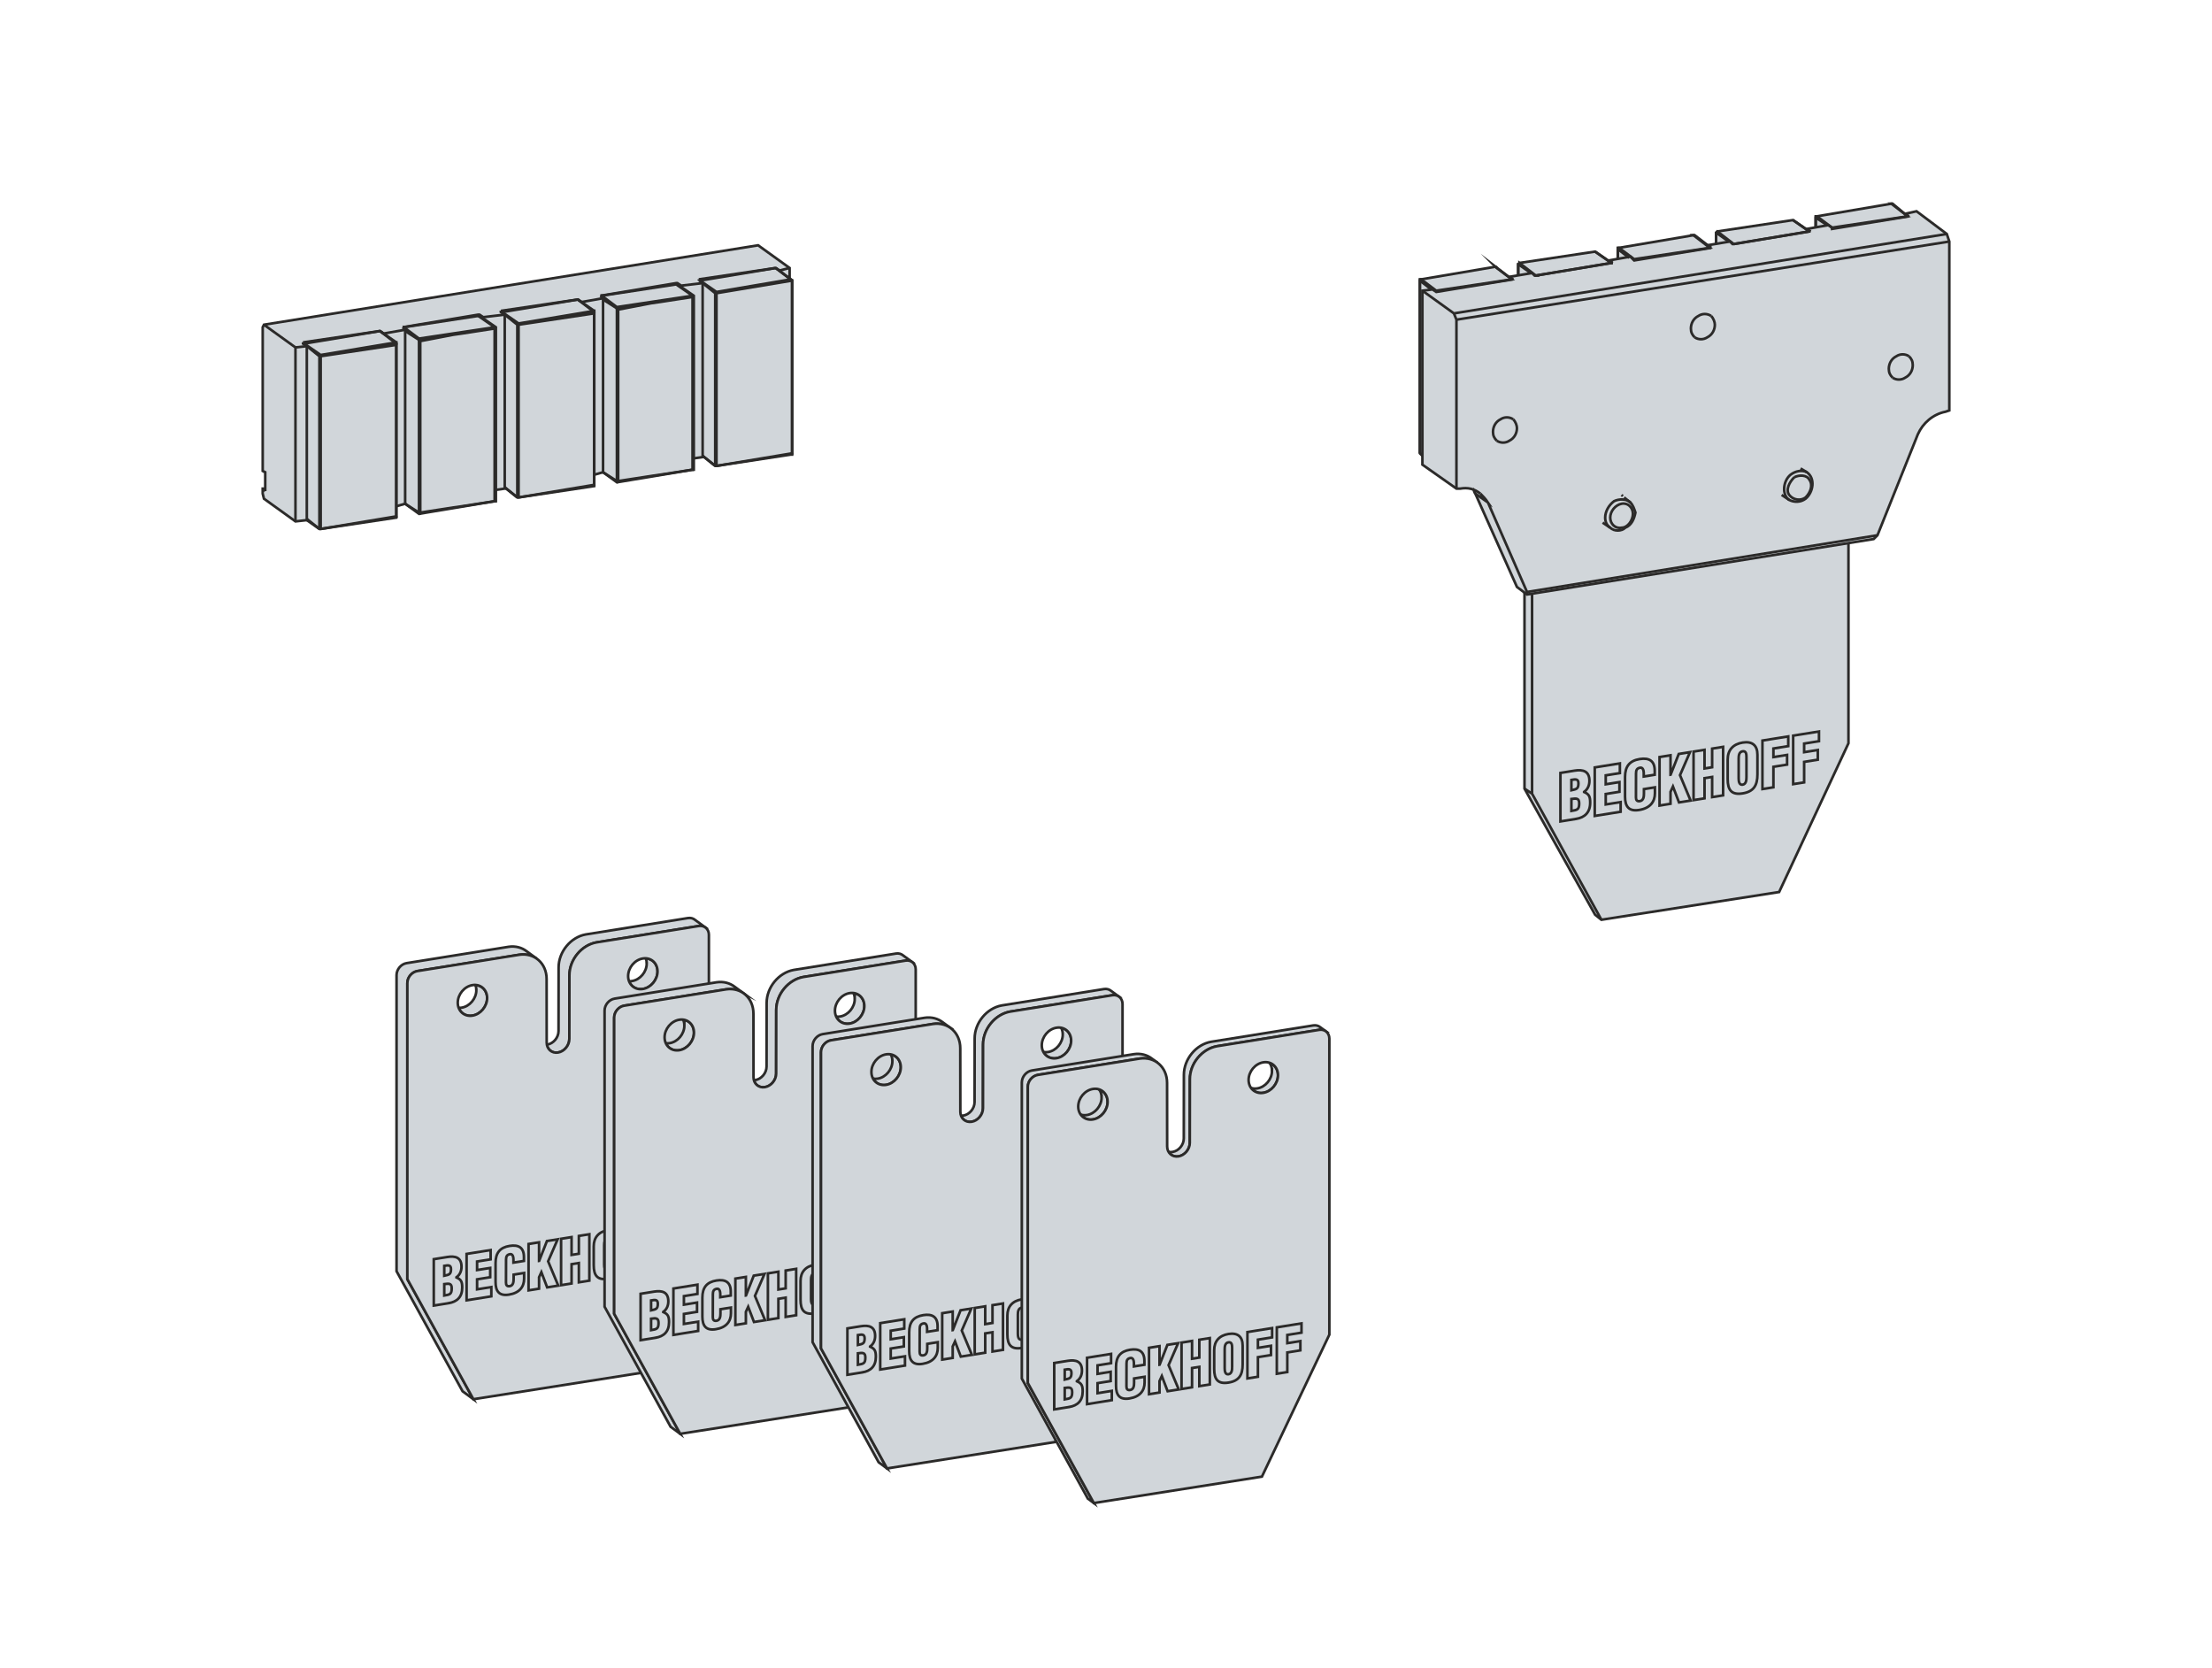 <?xml version="1.0" encoding="UTF-8"?>
<!DOCTYPE svg PUBLIC "-//W3C//DTD SVG 1.1//EN" "http://www.w3.org/Graphics/SVG/1.1/DTD/svg11.dtd">
<!-- Creator: Corel DESIGNER -->
<svg xmlns="http://www.w3.org/2000/svg" xml:space="preserve" width="65mm" height="49mm" version="1.1" style="shape-rendering:geometricPrecision; text-rendering:geometricPrecision; image-rendering:optimizeQuality; fill-rule:evenodd; clip-rule:evenodd"
viewBox="0 0 6498.94 4899.2"
 xmlns:xlink="http://www.w3.org/1999/xlink"
 xmlns:xodm="http://www.corel.com/coreldraw/odm/2003">
 <defs>
  <style type="text/css">
   <![CDATA[
    .str0 {stroke:#2B2A29;stroke-width:7.62;stroke-miterlimit:22.926}
    .str1 {stroke:#2B2A29;stroke-width:7.62;stroke-miterlimit:22.926}
    .fil0 {fill:none}
    .fil2 {fill:none;fill-rule:nonzero}
    .fil3 {fill:#D1D6DA}
    .fil1 {fill:#D1D6DA;fill-rule:nonzero}
   ]]>
  </style>
 </defs>
 <g id="Ebene_x0020_1">
  <rect class="fil0" x="-0" y="-0.01" width="6498.94" height="4899.2"/>
  <g id="AT9001-0AA0-1640-5.svg">
   <g>
    <polygon id="_155266_x0020__x0025_12" class="fil1" points="2327.29,1335.42 2327.29,824.33 2323.58,820.63 2319.88,817.86 2319.88,787.29 2227.3,720.63 779.05,953.95 771.78,961.36 771.78,1391.5 778.46,1386.53 779.2,1435.42 771.78,1435.42 771.78,1450.22 775.49,1465.05 868.08,1531.71 901.41,1528.01 938.45,1553.93 942.16,1553.93 1164.37,1520.6 1164.37,1487.27 1190.3,1479.87 1230.57,1509.03 1234.27,1509.03 1453.24,1472.45 1456.95,1472.45 1456.95,1439.13 1482.88,1435.42 1482.88,1431.71 1519.91,1461.34 1523.61,1461.33 1745.84,1428.02 1745.84,1394.68 1771.75,1387.27 1812.49,1416.9 2034.7,1379.86 2038.41,1379.86 2038.41,1346.54 2064.34,1342.83 2064.34,1339.12 2101.37,1368.75 2105.08,1368.75 2323.59,1335.42 "/>
    <path id="_155266_x0020__x0025_1" class="fil1" d="M5334.58 635.45l0 32.46 -25.93 4.57 0 2.3 -40.74 -28.22 -222.21 33.33 -3.7 3.69 0 32.72 -24.71 4.12 -38.24 -29.44 -3.71 0 -218.52 37.04 -3.7 0 0 32.46 -25.87 4.56 -0.05 2.3 -40.74 -28.22 -222.21 33.33 -3.7 3.7 0 32.52 -27.74 4.83 -35.32 -27.18 -3.61 -2.78 -222.21 37.04 0 511.1 7.41 7.41 0 25.93 100 70.36 12.96 -0.01 18.52 0 18.51 3.71 129.63 288.87 22.22 13.89 0 574.98 203.7 370.36 22.23 14.81 518.5 -81.48 207.4 -437.02 0 -588.41 72.23 -11.56 11.11 -11.1 118.52 -296.29c18.71,-41.07 43.59,-54.78 79.62,-66.67l14.35 -2.31 -1.38 -497.66 -7.4 -22.23 -88.9 -66.67 -33.33 7.42 -37.03 -29.64 -3.7 0.01 -222.21 37.02z"/>
   </g>
   <g id="_081580_AT9001-0550_x0020__x0023_1">
    <g id="_103080_Magnettraegersatz_mit_Schraublasche-1">
     <g id="LM017MT100005-1">
      <g id="LM017MA000000_x0020__x0025_6">
       <g>
        <path class="fil0 str0" d="M901.41 1016.91l37.03 29.64c0,-3.71 0,-3.71 3.71,-3.71 0,0 0,3.71 0,3.71l0 507.38c0,0 0,0 0,0m-51.85 -544.42l3.71 0 48.14 33.33 222.21 -37.03 0 3.7m-225.92 544.42l0 0 -37.03 -29.63m214.81 -551.83l0 0 48.14 33.33m-222.21 548.12l222.21 -37.03 0 -503.68 -222.21 33.33m-3.71 507.38l0 -507.38"/>
       </g>
       <g>
        <path class="fil0 str0" d="M1164.37 1009.51l0 3.71c0,-3.71 0,-3.71 0,-7.41m0 514.8l0 -3.71 0 0m-222.21 -470.34c0,0 -3.71,0 -3.71,0m0 507.38c0,0 3.71,0 3.71,0"/>
       </g>
       <g>
        <path class="fil0 str0" d="M901.41 1528.01l37.03 25.92c0,0 3.71,0 3.71,0l222.21 -33.32 0 0c0,0 0,-3.71 0,-3.71l0 -507.39 0 0c0,0 0,0 0,0l-48.14 -37.03c0,0 0,0 0,0l-222.21 37.03 0 0 -3.71 0"/>
       </g>
      </g>
      <g id="LM017MA000000_x0020__x0025_7">
       <g>
        <path class="fil0 str0" d="M1331.03 983.58l25.92 -3.7 96.29 -14.81 0 507.38 -96.29 14.82 -25.92 3.71m-99.99 18.52l0 -3.71 0 -507.38c0,0 0,0 0,-3.71l222.2 -33.33 3.71 0m-125.92 22.22l-96.3 18.52c0,-3.69 0,-3.69 -3.69,-7.4l-44.45 -33.33 -3.7 0m225.91 -33.33l-3.7 0 48.14 33.33m-222.2 548.13c3.69,0 3.69,0 3.69,-3.71l96.3 -14.81m-140.74 -11.11l40.74 25.92m0 -507.38l-40.74 -25.94m44.43 533.31l0 -503.69"/>
       </g>
       <g>
        <path class="fil0 str0" d="M1456.95 965.07l-3.71 0c0,0 0,-3.71 0,-3.71m-218.51 40.73c-3.69,0 -3.69,0 -3.69,-3.69m225.91 474.04l-3.71 0m-222.2 33.33c0,0 0,0 3.69,0"/>
       </g>
       <g>
        <path class="fil0 str0" d="M1190.3 1479.87l40.74 29.63 222.2 -37.04c3.71,0 3.71,0 3.71,0l0 -507.38c0,-3.71 0,-3.71 0,-3.71l-48.15 -33.33c0,0 -3.7,0 -3.7,0l-218.51 33.33 -3.7 0 3.7 0"/>
       </g>
      </g>
      <g id="LM017MA000000_x0020__x0025_8">
       <g>
        <path class="fil0 str0" d="M1482.88 924.33l37.03 29.63c0,-3.71 0,-3.71 3.7,-3.71 0,0 0,3.71 0,3.71l0 507.39c0,0 0,0 0,0m-48.14 -544.43l0 0 48.14 33.33 222.22 -37.02 0 3.69m-225.92 544.43l0 0 -37.03 -29.63m214.8 -551.83l0 0 48.15 33.33m-222.22 548.12l222.22 -37.03 0 -503.69 -222.22 33.33m-3.7 507.39l0 -507.39"/>
       </g>
       <g>
        <path class="fil0 str0" d="M1745.84 916.91l0 3.71c0,-3.71 0,-3.71 0,-7.4m0 514.8l0 -3.71 0 0m-222.22 -470.35c0,0 -3.7,0 -3.7,0m0 507.39c0,0 3.7,0 3.7,0"/>
       </g>
       <g>
        <path class="fil0 str0" d="M1471.76 916.91c0,0 3.71,0 3.71,0l0 0 222.21 -37.02c0,0 0,0 0,0l48.15 37.02c0,0 0,0 0,0l0 0 0 507.4c0,0 0,3.71 0,3.71l0 0 -222.22 33.32c0,0 -3.7,0 -3.7,0l-37.03 -29.63"/>
       </g>
      </g>
      <g id="LM017MA000000_x0020__x0025_9">
       <g>
        <path class="fil0 str0" d="M1912.49 890.99l25.93 -3.71 96.28 -14.81 0 507.39 -96.28 14.82 -25.93 3.71m-99.99 18.51l0 -3.7 0 -507.39c0,0 0,0 0,-3.71l222.2 -33.33 3.71 0m-125.92 22.23l-96.28 18.52c0,-3.7 0,-3.7 -3.71,-7.41l-44.45 -33.33 -3.69 0m225.91 -33.33l-3.71 0 48.14 33.33m-222.2 548.13c3.71,0 3.71,-3.7 3.71,-3.7l96.28 -14.81m-140.74 -11.12l40.74 25.93m0 -507.39l-40.74 -25.93m44.45 533.31l0 -503.69"/>
       </g>
       <g>
        <path class="fil0 str0" d="M1816.2 909.51c-3.71,0 -3.71,0 -3.71,-3.7m225.91 474.05l-3.71 0m3.71 -507.39l-3.71 0c0,0 0,-3.71 0,-3.71m-222.2 544.43c0,0 0,0 3.71,0"/>
       </g>
       <g>
        <path class="fil0 str0" d="M1771.75 1387.27l40.74 29.63 222.2 -37.03c3.71,0 3.71,0 3.71,0l0 -507.39c0,-3.71 0,-3.71 0,-3.71l-48.14 -33.33c0,0 -3.71,0 -3.71,0l-218.51 33.33c-3.69,0 -3.69,0 -3.69,0m3.69 0l-3.69 0"/>
       </g>
      </g>
      <g id="LM017MA000000_x0020__x0025_10">
       <g>
        <path class="fil0 str0" d="M2064.34 831.74l37.02 29.63c0,-3.71 0,-3.71 3.71,-3.71 0,0 0,3.71 0,3.71l0 507.38c0,0 0,0 0,0m-51.85 -544.42l3.7 0 48.15 33.33 218.5 -37.03 3.71 3.7m-225.92 544.42l0 0 -37.02 -29.63m214.8 -551.83l0 0 44.43 33.33m-218.5 548.12l222.21 -37.02 0 -507.4 -222.21 37.04m-3.71 507.38l0 -507.38"/>
       </g>
       <g>
        <path class="fil0 str0" d="M2327.29 824.33l0 0c0,0 0,0 -3.71,-3.7m3.71 514.8l0 -3.7 0 0m-222.21 -470.35c0,0 -3.71,0 -3.71,0m0 507.38c0,0 3.71,0 3.71,0"/>
       </g>
       <g>
        <path class="fil0 str0" d="M2279.15 787.29l0 0 48.14 37.03c0,0 0,0 0,0l0 0 0 507.4c0,0 0,3.7 0,3.7l-3.71 0 -218.5 33.32c0,0 -3.71,0 -3.71,0l-37.02 -29.63m214.8 -551.83l0 0 -222.22 37.03 0 0 -3.7 0"/>
       </g>
      </g>
      <g id="LM017MT100000">
       <g>
        <path class="fil0 str0" d="M1190.3 968.76l-62.96 11.12 0 0m637.02 -111.11l0 0 222.2 -37.02c0,0 3.71,0 3.71,0l11.11 7.4 62.97 -7.4m-11.12 -11.12l0 0 225.92 -33.33c0,0 0,0 0,0l11.11 7.41 29.63 -7.41m-848.12 125.93l0 0 225.92 -33.33c0,0 0,0 0,0l11.11 7.4 62.96 -11.11m-588.86 85.19l0 0 222.21 -37.03c0,0 3.7,0 3.7,0l11.11 7.41 62.97 -7.41m-592.57 81.48l0 0 225.92 -33.33c0,0 0,0 0,0l11.11 7.41m292.57 -48.14l0 3.7m288.88 -48.15l0 0m-937.01 548.13l7.42 7.41m-3.71 -488.87l92.58 66.66 0 511.1m1133.3 -692.57l0 3.71m-1099.96 174.06l-33.33 3.7m1422.18 -225.91l0 0"/>
       </g>
       <g>
        <path class="fil0 str0" d="M1405.1 928.03l0 -3.7m-288.87 48.14l0 0m870.33 -137.04l0 -3.69m3.71 0l0 3.69m-292.58 44.45l0 0m581.47 -92.59l0 0m0 0l0 0m-1162.92 185.18l0 0m-225.92 33.33l0 3.7m807.38 -129.62l0 0m355.54 -59.26l0 3.7m-288.87 44.44l0 0m-355.55 55.56l0 3.7m62.96 -14.81l0 3.69"/>
       </g>
       <g>
        <path class="fil0 str0" d="M890.3 1005.81l0 3.7 11.11 7.41 0 511.1 -33.33 3.7 -92.58 -66.66 -3.71 -14.83 0 -11.1 0 -3.71 7.42 0m1259.2 -88.88l25.94 -3.71 0 -511.09 -11.12 -11.12 0 0m-307.39 574.06l25.92 -7.41 0 -511.1 -7.4 -7.41 0 0m-307.4 570.36l25.93 -3.71 0 -511.09 -11.12 -7.42 0 -3.69m-307.39 574.05l25.93 -7.4 0 -511.11 -7.41 -7.4 0 0m1136.99 -144.45l0 -29.63 -92.58 -66.66 -1451.8 233.32 -3.71 7.41 0 418.5 0 3.7 7.42 3.71 0 55.55 0 0"/>
       </g>
      </g>
     </g>
     <g id="LM017MT110005-1">
      <g id="LM017MA000000_x0020__x0025_5">
       <g>
        <path class="fil0 str0" d="M4204.99 850.25l-33.33 -25.93c0,-3.7 0,-3.7 3.71,-3.7l44.43 33.33 0 3.7m222.22 -37.03l0 0 0 0m-262.96 514.8l-7.41 -3.7 0 0m225.91 -544.43l-3.7 -3.71 48.15 37.04 -222.22 33.33m-48.14 -29.64l0 507.4"/>
       </g>
       <g>
        <path class="fil0 str0" d="M4171.66 824.33l0 0m48.14 29.64l3.71 3.7"/>
       </g>
       <g>
        <path class="fil0 str0" d="M4442.03 820.63l-44.45 -33.33c0,-3.71 -3.7,-3.71 -3.7,-3.71l-218.5 37.04 -3.71 0c0,0 0,0 0,3.7l0 503.69 0 3.71c0,0 0,0 0,0l7.41 7.4"/>
       </g>
      </g>
      <g id="LM017MT110000">
       <g>
        <path class="fil0 str0" d="M4486.46 1746.53l0 -7.42 1029.59 -166.65m92.59 -525.9c7.4,7.4 11.11,14.81 11.11,25.92 0,14.82 -7.41,29.63 -22.23,37.04 -11.11,7.4 -25.92,7.4 -37.02,0m-1162.93 185.18c11.12,7.4 25.94,7.4 37.03,0 14.82,-7.42 22.23,-22.23 22.23,-37.04 0,-7.41 -3.7,-18.52 -11.12,-25.92m533.31 -240.74c11.12,7.42 25.94,7.42 37.04,0 14.81,-7.41 22.23,-22.23 22.23,-37.03 0,-7.4 -3.71,-18.52 -11.11,-25.93m-692.58 522.19l37.04 25.94c-7.42,-11.11 -14.82,-18.52 -22.23,-25.94m1248.1 -822.18l11.12 7.4 0 0m-592.57 85.19l11.12 7.41 0 0m-592.58 85.19l11.11 7.4 0 0m281.48 -55.55l11.11 7.41 0 0m570.35 -100l11.11 7.42 0 0m-833.3 1059.21l-114.8 -262.95m-92.58 -40.74l0 -496.28 1448.08 -229.61m-1548.09 144.44l92.58 66.66 7.42 18.52m-7.42 -18.52l1448.09 -233.32"/>
       </g>
       <g>
        <path class="fil0 str0" d="M4445.72 820.63l0 0m1162.93 -185.18l0 0m-874.05 137.04l3.71 0"/>
       </g>
       <g>
        <path class="fil0 str0" d="M4327.21 1435.42c3.7,3.71 3.7,11.12 7.4,14.81l122.22 274.08 29.63 22.23 1018.48 -162.97 11.11 -11.1 118.52 -296.29c14.81,-33.32 44.43,-59.26 81.48,-66.66l11.11 -3.71 0 -496.27 -7.41 -22.23 -88.89 -66.67 -33.33 7.42 0 0m-1151.81 192.58l0 0 -225.91 37.03c0,0 0,0 0,0l-11.1 -7.41 -29.64 3.71 0 511.1 100 70.36 11.11 0c22.22,-3.7 40.73,0 59.25,14.81m1211.07 -340.71c-7.42,-7.42 -11.12,-14.82 -11.12,-25.94 0,-14.81 7.41,-29.63 22.23,-37.02 11.11,-7.41 25.92,-7.41 37.03,0m-1162.93 185.18c-11.11,-7.41 -25.92,-7.41 -37.02,0 -14.82,7.4 -22.23,22.22 -22.23,37.02 0,11.12 3.71,18.52 11.11,25.94m629.62 -366.66c-11.12,-7.41 -25.94,-7.41 -37.04,0 -14.81,7.41 -22.22,22.22 -22.22,37.04 0,11.11 3.7,18.51 11.1,25.92m307.4 392.58l0 0m-259.24 -655.52l0 0 -225.92 37.03c0,0 0,0 0,0l-11.11 -11.12 -62.96 11.12 0 3.7m881.45 -133.33l0 0 -225.92 37.03c0,0 0,0 0,-3.7l-11.11 -7.41 -62.96 11.11 0 3.71m-570.35 96.29l-3.71 0 -222.21 37.03c0,0 -3.7,0 -3.7,0l-7.41 -7.41 -66.67 11.12 0 0m885.16 -133.33l-3.7 0 -222.21 37.02c0,0 -3.7,0 -3.7,0l-7.42 -7.4 -66.66 11.11 0 0"/>
       </g>
      </g>
      <g id="LM017MA000000_x0020__x0025_1">
       <g>
        <path class="fil0 str0" d="M5367.91 661.37l-33.33 -22.22c0,-3.71 0,-3.71 3.7,-3.71l44.44 33.33 0 0m222.21 -33.33l0 0 0 0m-44.43 -37.02l-3.71 0 48.14 37.02 -222.21 33.33m-48.14 -29.63l0 29.63"/>
       </g>
       <g>
        <path class="fil0 str0" d="M5334.58 639.16l0 0m48.14 29.63l3.71 3.7"/>
       </g>
       <g>
        <path class="fil0 str0" d="M5604.94 635.45l-44.43 -37.02c0,0 -3.71,0 -3.71,0l-218.51 37.02 -3.7 0c0,0 0,0 0,3.71l0 29.63m48.14 0l0 3.7"/>
       </g>
      </g>
      <g id="LM017MA000000_x0020__x0025_2">
       <g>
        <path class="fil0 str0" d="M5042 716.92l0 -33.33c0,0 3.7,-3.69 3.7,-3.69l48.15 37.02 0 0m174.06 -70.36l0 0 48.15 33.33 0 0m-222.21 37.02l222.21 -37.02 0 0m-237.03 29.63l-37.03 -25.94"/>
       </g>
       <g>
        <path class="fil0 str0" d="M5042 683.59l0 0m51.85 33.33l0 0"/>
       </g>
       <g>
        <path class="fil0 str0" d="M5316.06 679.9l-48.15 -33.33c0,0 0,0 0,0l-222.21 33.33 0 0c0,0 -3.7,3.69 -3.7,3.69l0 33.33"/>
       </g>
      </g>
      <g id="LM017MA000000_x0020__x0025_3">
       <g>
        <path class="fil0 str0" d="M4786.45 757.67l-33.33 -25.92c0,-3.71 0,-3.71 3.71,-3.71l44.44 33.33 0 3.7m222.21 -37.03l0 0 3.71 0m-48.16 -37.04l-3.69 0 48.14 37.04 -222.21 33.33m-48.15 -29.63l0 29.63"/>
       </g>
       <g>
        <path class="fil0 str0" d="M4753.11 731.75l0 0m48.15 29.63l3.7 3.7"/>
       </g>
       <g>
        <path class="fil0 str0" d="M5027.19 728.04l-48.16 -37.04c0,0 -3.69,0 -3.69,0l-218.51 37.04 -3.71 0c0,0 0,0 0,3.71l0 29.63m48.15 0l0 3.7"/>
       </g>
      </g>
      <g id="LM017MA000000_x0020__x0025_4">
       <g>
        <path class="fil0 str0" d="M4460.54 809.52l0 -33.33c0,0 3.7,0 3.7,-3.7l48.14 37.03 -3.7 0m177.77 -70.37l0 0 48.14 33.33 0 0m-222.21 37.03l222.21 -37.03 0 3.7m-237.03 25.93l-37.02 -25.93"/>
       </g>
       <g>
        <path class="fil0 str0" d="M4460.54 776.18l0 0m51.84 33.33l0 0"/>
       </g>
       <g>
        <path class="fil0 str0" d="M4734.6 772.48l-48.14 -33.33c0,0 0,0 0,0l-222.21 33.33 0 0c0,0 -3.7,3.7 -3.7,3.7l0 33.33"/>
       </g>
      </g>
     </g>
    </g>
    <g id="_104221_LP_AT9011_1640.0_Geberfahne_1_x002c_6mm">
     <g>
      <path class="fil0 str0" d="M4704.97 2702.04l-203.7 -370.36 0 -585.15m-22.23 570.34l22.23 14.82"/>
     </g>
     <g>
      <polyline class="fil0 str0" points="5430.86,1598.37 5430.86,2183.53 5227.18,2620.55 4704.97,2702.04 4686.46,2687.22 4479.05,2316.86 4479.05,1739.11 "/>
     </g>
    </g>
    <g id="_098774_Schraube_M3x4_Lin_I6kt-A2_ISO7380_x0020__x0025_1">
     <g>
      <path class="fil0 str0" d="M5271.62 1402.08c-14.82,14.82 -25.94,37.04 -14.82,51.85 11.11,14.82 33.33,18.52 48.15,7.41 14.81,-14.81 22.23,-37.03 11.11,-51.85 -7.41,-14.81 -29.64,-14.81 -44.44,-7.41m37.03 -14.81c-14.81,-7.41 -33.32,-3.71 -48.14,7.41 -22.23,18.52 -25.93,59.25 -3.71,74.07"/>
     </g>
     <g>
      <path class="fil0 str0" d="M5290.14 1376.17l18.52 11.11c25.93,18.52 18.53,59.26 -3.7,77.78 -14.82,11.11 -33.33,11.11 -48.15,3.7l-22.22 -14.82"/>
     </g>
    </g>
    <g id="_098774_Schraube_M3x4_Lin_I6kt-A2_ISO7380_x0020__x0025_2">
     <g>
      <path class="fil0 str0" d="M4797.56 1509.49c0,-18.52 -14.81,-33.33 -33.33,-29.63 -18.52,3.69 -33.32,22.21 -33.32,40.73 0,18.52 14.81,33.32 33.32,29.63 18.53,0 33.33,-22.22 33.33,-40.73m-7.4 -33.33c-11.12,-11.11 -33.33,-11.11 -48.14,-3.71 -14.82,11.11 -25.94,29.63 -25.94,48.15 0,11.11 3.71,22.22 14.82,29.63"/>
     </g>
     <g>
      <path class="fil0 str0" d="M4771.64 1461.34l18.52 14.82c7.4,7.4 11.11,18.52 14.81,29.63 -3.7,18.52 -11.1,37.03 -29.63,44.44 -11.12,11.12 -33.32,11.12 -44.44,0l-22.22 -14.82m59.25 -77.77l-3.71 -3.71"/>
     </g>
    </g>
   </g>
  </g>
  <g id="beckhoff_logo_nat_black_a4.eps">
   <path class="fil0 str1" d="M4630.03 2405.87c26.21,-4.2 41.96,-19.08 41.96,-47.95 0,-17.67 -3.12,-24.78 -17.78,-31.15l0 -0.39c11.18,-8.06 15.58,-19.98 15.58,-32.51 0,-28.69 -19.06,-33.8 -43.42,-29.91l-41.77 6.7 0 142.5 45.43 -7.28 0 0zm-13.19 -114.74c11.37,-1.82 20.71,-3.88 20.71,10.18 0,16.91 -6.6,17.02 -20.71,20.23l0 -30.41 0 0zm0 56.05c13.75,-1.63 22.9,-3.48 22.9,13.05 0,19.2 -6.77,19.13 -22.9,22.11l0 -35.15 0 0z"/>
   <polygon class="fil2 str1" points="4761.47,2384.81 4761.47,2356.32 4717.68,2363.32 4717.68,2332.55 4757.99,2326.09 4757.99,2297.6 4717.68,2304.04 4717.68,2277.83 4759.27,2271.17 4759.27,2242.66 4685.44,2254.49 4685.44,2396.99 4761.47,2384.81 "/>
   <path class="fil2 str1" d="M4861.64 2276.05l0 -11.97c0,-29.08 -16.5,-38.58 -43.97,-34.18 -29.5,4.73 -43.24,21.37 -43.24,52.33l0 58.52c0,29.07 11.55,43.55 41.22,38.79 32.98,-5.28 46.54,-24.55 46.54,-49.05l0 -17.48 -32.25 5.17 0 12.92c0,8.75 -0.91,20.67 -11.91,22.43 -8.42,1.35 -11.54,-2.9 -11.54,-10.89l0.18 -70.51c0,-9.32 2.39,-15.4 12.46,-16.82 6.05,-0.97 10.26,4.62 10.26,16.79l0 9.12 32.25 -5.17 0 0z"/>
   <polygon class="fil2 str1" points="4908.05,2361.33 4908.05,2326.18 4915.2,2310.59 4932.98,2357.35 4967.05,2351.89 4935.9,2277.27 4965.22,2209.68 4932.25,2214.96 4908.42,2275.78 4908.05,2275.84 4908.05,2218.84 4875.8,2224.01 4875.8,2366.5 4908.05,2361.33 "/>
   <polygon class="fil2 str1" points="5007.97,2345.33 5007.97,2286.05 5030.33,2282.47 5030.33,2341.75 5062.57,2336.59 5062.57,2194.09 5030.33,2199.25 5030.33,2253.97 5007.97,2257.55 5007.97,2202.83 4975.73,2208 4975.73,2350.5 5007.97,2345.33 "/>
   <path class="fil0 str1" d="M5163.41 2217.08c0,-27.36 -15.21,-40.12 -43.42,-35.6 -28.22,4.52 -43.97,22.25 -43.97,49.6l0 57.94c0,32.11 11.36,47 43.97,41.78 32.61,-5.23 43.42,-23.67 43.42,-55.78l0 -57.94 0 0zm-32.24 65.96c0,8.17 -0.74,20.46 -11.18,22.13 -10.44,1.67 -11.73,-10.29 -11.73,-18.46l0 -58.52c0,-8.74 1.29,-19.4 11.55,-21.04 10.62,-1.7 11.36,8.63 11.36,17.38l0 58.51 0 0z"/>
   <polygon class="fil2 str1" points="5210.37,2312.91 5210.37,2252.68 5250.5,2246.25 5250.5,2217.76 5210.37,2224.19 5210.37,2198.91 5253.98,2191.92 5253.98,2163.43 5178.13,2175.58 5178.13,2318.08 5210.37,2312.91 "/>
   <polygon class="fil2 str1" points="5300.65,2298.46 5300.65,2238.22 5340.77,2231.8 5340.77,2203.3 5300.65,2209.73 5300.65,2184.45 5344.25,2177.46 5344.25,2148.97 5268.4,2161.12 5268.4,2303.61 5300.65,2298.46 "/>
  </g>
  <g id="_2161909808624">
   <g>
    <g>
     <path class="fil3 str0" d="M1165.07 3734.51l194 352.72 31.75 23.33 -194 -352.72 0 -869.92c0,-16.7 13.34,-32.52 29.62,-35.12l299.52 -47.97c19.24,-2.8 36.85,1.6 50.63,11.25l0.03 0.02 -29.36 -21.55c-14.11,-10.89 -32.67,-16.02 -53.06,-13.05l-299.52 47.97c-16.28,2.6 -29.62,18.43 -29.62,35.12l0 869.92zm906.45 -1010.44l0.01 0 -29.78 -21.87c-5.32,-4.35 -12.52,-6.41 -20.4,-5.15l-300.45 48.12c-44.13,7.92 -79.67,50.98 -79.67,96.95l-0.23 186.83c0,19.06 -14.9,36.89 -33.28,39.84l-1.01 0.15c2.77,15.72 16.39,25.8 32.76,23.18 18.39,-2.95 33.28,-20.79 33.28,-39.84l0.23 -186.83c0,-45.97 35.53,-89.04 79.67,-96.95l300.45 -48.12c6.94,-1.11 13.34,0.35 18.41,3.69zm-671.99 184.54c0,-5.43 -0.93,-10.47 -2.64,-15.02 19.64,1.07 34.39,16.74 34.39,38.34 0,24.74 -19.34,47.88 -43.19,51.7 -18.63,2.98 -34.48,-6.69 -40.55,-22.85 2.84,0.15 5.79,0 8.8,-0.48 23.86,-3.82 43.19,-26.97 43.19,-51.7zm500.57 -78.23c0,-5.43 -0.93,-10.47 -2.64,-15.02 19.64,1.07 34.39,16.74 34.39,38.34 0,24.74 -19.34,47.88 -43.19,51.7 -18.63,2.98 -34.48,-6.69 -40.55,-22.85 2.84,0.15 5.79,0 8.8,-0.48 23.86,-3.82 43.19,-26.97 43.19,-51.7z"/>
     <path class="fil3 str0" d="M1196.82 3757.84l194 352.72 493.81 -77.6 198.1 -417.02 0 -869.92c0,-16.71 -13.35,-28.24 -29.62,-25.64l-300.45 48.12c-44.13,7.92 -79.67,50.98 -79.67,96.95l-0.23 186.83c0,19.06 -14.9,36.89 -33.28,39.84 -18.39,2.94 -33.28,-10.12 -33.28,-29.2l-0.22 -186.74c0,-46.09 -35.71,-77.83 -80.02,-71.38l-299.52 47.97c-16.28,2.6 -29.62,18.43 -29.62,35.12l0 869.92zm234.46 -825.9c0,-24.74 -19.34,-41.69 -43.19,-37.87 -23.86,3.82 -43.18,26.97 -43.18,51.71 0,24.74 19.33,41.68 43.18,37.86 23.86,-3.82 43.19,-26.97 43.19,-51.7zm500.57 -78.23c0,-24.74 -19.34,-41.69 -43.19,-37.87 -23.86,3.82 -43.18,26.97 -43.18,51.71 0,24.74 19.33,41.68 43.18,37.86 23.86,-3.82 43.19,-26.97 43.19,-51.7z"/>
    </g>
    <g id="beckhoff_logo_nat_black_a4.eps_0">
     <path class="fil0 str1" d="M1317.88 3828.47c25.06,-4.02 40.12,-18.25 40.12,-45.86 0,-16.9 -2.98,-23.69 -17,-29.8l0 -0.37c10.69,-7.71 14.9,-19.11 14.9,-31.09 0,-27.44 -18.23,-32.33 -41.52,-28.6l-39.95 6.4 0 136.28 43.45 -6.96 0 0zm-12.62 -109.73c10.87,-1.74 19.81,-3.71 19.81,9.73 0,16.18 -6.31,16.28 -19.81,19.35l0 -29.08 0 0zm0 53.6c13.15,-1.56 21.91,-3.32 21.91,12.48 0,18.36 -6.48,18.3 -21.91,21.14l0 -33.61 0 0z"/>
     <polygon class="fil2 str1" points="1443.57,3808.33 1443.57,3781.07 1401.69,3787.78 1401.69,3758.35 1440.25,3752.17 1440.25,3724.91 1401.69,3731.09 1401.69,3706.02 1441.46,3699.64 1441.46,3672.39 1370.86,3683.7 1370.86,3819.98 1443.57,3808.33 "/>
     <path class="fil2 str1" d="M1539.36 3704.32l0 -11.45c0,-27.81 -15.77,-36.9 -42.05,-32.69 -28.21,4.52 -41.34,20.44 -41.34,50.05l0 55.96c0,27.8 11.04,41.65 39.42,37.1 31.53,-5.05 44.5,-23.48 44.5,-46.91l0 -16.72 -30.84 4.94 0 12.36c0,8.37 -0.87,19.77 -11.39,21.46 -8.06,1.29 -11.04,-2.78 -11.04,-10.42l0.18 -67.44c0,-8.9 2.28,-14.72 11.92,-16.08 5.78,-0.93 9.81,4.42 9.81,16.05l0 8.73 30.83 -4.94 0 0z"/>
     <polygon class="fil2 str1" points="1583.75,3785.87 1583.75,3752.26 1590.59,3737.35 1607.59,3782.06 1640.17,3776.84 1610.39,3705.48 1638.42,3640.84 1606.89,3645.9 1584.11,3704.05 1583.75,3704.11 1583.75,3649.59 1552.92,3654.53 1552.92,3790.81 1583.75,3785.87 "/>
     <polygon class="fil2 str1" points="1679.32,3770.57 1679.32,3713.87 1700.69,3710.45 1700.69,3767.15 1731.53,3762.21 1731.53,3625.93 1700.69,3630.87 1700.69,3683.2 1679.32,3686.62 1679.32,3634.29 1648.48,3639.23 1648.48,3775.5 1679.32,3770.57 "/>
     <path class="fil0 str1" d="M1827.96 3647.92c0,-26.17 -14.55,-38.37 -41.52,-34.05 -26.99,4.33 -42.05,21.28 -42.05,47.44l0 55.41c0,30.71 10.86,44.95 42.05,39.95 31.18,-4.99 41.52,-22.63 41.52,-53.34l0 -55.41 0 0zm-30.83 63.08c0,7.81 -0.7,19.56 -10.69,21.16 -9.99,1.6 -11.22,-9.84 -11.22,-17.65l0 -55.96c0,-8.36 1.23,-18.55 11.05,-20.13 10.16,-1.62 10.86,8.26 10.86,16.62l0 55.96 0 0z"/>
     <polygon class="fil2 str1" points="1872.88,3739.57 1872.88,3681.96 1911.26,3675.81 1911.26,3648.57 1872.88,3654.71 1872.88,3630.54 1914.59,3623.86 1914.59,3596.6 1842.05,3608.22 1842.05,3744.51 1872.88,3739.57 "/>
     <polygon class="fil2 str1" points="1959.21,3725.74 1959.21,3668.13 1997.58,3661.98 1997.58,3634.74 1959.21,3640.89 1959.21,3616.71 2000.91,3610.03 2000.91,3582.78 1928.38,3594.39 1928.38,3730.68 1959.21,3725.74 "/>
    </g>
   </g>
   <g>
    <g>
     <path class="fil3 str0" d="M1776.25 3838.77l194 352.72 28.23 20.74 -194 -352.72 0 -869.92c0,-16.7 13.34,-32.52 29.62,-35.12l299.52 -47.97c19.24,-2.8 36.86,1.6 50.64,11.26l0.02 0.01 -25.83 -18.96c-14.11,-10.89 -32.67,-16.02 -53.06,-13.05l-299.52 47.97c-16.28,2.6 -29.62,18.43 -29.62,35.12l0 869.92zm902.85 -1013.07l0.01 0 -26.18 -19.23c-5.32,-4.35 -12.52,-6.41 -20.4,-5.15l-300.45 48.12c-44.13,7.92 -79.67,50.98 -79.67,96.95l-0.23 186.83c0,19.06 -14.9,36.89 -33.28,39.84 -1.32,0.21 -2.63,0.34 -3.91,0.39 3.83,14.08 16.76,22.81 32.13,20.35 18.39,-2.95 33.28,-20.79 33.28,-39.84l0.23 -186.83c0,-45.97 35.53,-89.04 79.67,-96.95l300.45 -48.12c6.9,-1.1 13.28,0.34 18.34,3.64zm-668.39 187.18c0,-6.39 -1.29,-12.26 -3.62,-17.39 18.35,2.23 31.84,17.46 31.84,38.12 0,24.74 -19.34,47.88 -43.19,51.7 -17.7,2.83 -32.89,-5.76 -39.57,-20.49 3.62,0.43 7.42,0.38 11.35,-0.25 23.86,-3.82 43.19,-26.97 43.19,-51.7zm500.57 -78.23c0,-6.39 -1.29,-12.26 -3.62,-17.39 18.35,2.23 31.84,17.46 31.84,38.12 0,24.74 -19.34,47.88 -43.19,51.7 -17.7,2.83 -32.89,-5.76 -39.57,-20.49 3.62,0.43 7.42,0.38 11.35,-0.25 23.86,-3.82 43.19,-26.97 43.19,-51.7z"/>
     <path class="fil3 str0" d="M1804.48 3859.51l194 352.72 493.81 -77.6 198.1 -417.02 0 -869.92c0,-16.71 -13.35,-28.24 -29.62,-25.64l-300.45 48.12c-44.13,7.92 -79.67,50.98 -79.67,96.95l-0.23 186.83c0,19.06 -14.9,36.89 -33.28,39.84 -18.39,2.94 -33.28,-10.12 -33.28,-29.2l-0.22 -186.74c0,-46.09 -35.71,-77.83 -80.02,-71.38l-299.52 47.97c-16.28,2.6 -29.62,18.43 -29.62,35.12l0 869.92zm234.46 -825.9c0,-24.74 -19.34,-41.69 -43.19,-37.87 -23.86,3.82 -43.18,26.97 -43.18,51.71 0,24.74 19.33,41.68 43.18,37.86 23.86,-3.82 43.19,-26.97 43.19,-51.7zm500.57 -78.23c0,-24.74 -19.34,-41.69 -43.19,-37.87 -23.86,3.82 -43.18,26.97 -43.18,51.71 0,24.74 19.33,41.68 43.18,37.86 23.86,-3.82 43.19,-26.97 43.19,-51.7z"/>
    </g>
    <g id="beckhoff_logo_nat_black_a4.eps_1">
     <path class="fil0 str1" d="M1925.53 3930.14c25.06,-4.02 40.12,-18.25 40.12,-45.86 0,-16.9 -2.98,-23.69 -17,-29.8l0 -0.37c10.69,-7.71 14.9,-19.11 14.9,-31.09 0,-27.44 -18.23,-32.33 -41.52,-28.6l-39.95 6.4 0 136.28 43.45 -6.96 0 0zm-12.62 -109.73c10.87,-1.74 19.81,-3.71 19.81,9.73 0,16.18 -6.31,16.28 -19.81,19.35l0 -29.08 0 0zm0 53.6c13.15,-1.56 21.91,-3.32 21.91,12.48 0,18.36 -6.48,18.3 -21.91,21.14l0 -33.61 0 0z"/>
     <polygon class="fil2 str1" points="2051.23,3910 2051.23,3882.75 2009.34,3889.46 2009.34,3860.02 2047.9,3853.84 2047.9,3826.59 2009.34,3832.76 2009.34,3807.69 2049.12,3801.31 2049.12,3774.06 1978.51,3785.37 1978.51,3921.65 2051.23,3910 "/>
     <path class="fil2 str1" d="M2147.01 3805.99l0 -11.45c0,-27.81 -15.77,-36.9 -42.05,-32.69 -28.21,4.52 -41.34,20.44 -41.34,50.05l0 55.96c0,27.8 11.04,41.65 39.42,37.1 31.53,-5.05 44.5,-23.48 44.5,-46.91l0 -16.72 -30.84 4.94 0 12.36c0,8.37 -0.87,19.77 -11.39,21.46 -8.06,1.29 -11.04,-2.78 -11.04,-10.42l0.18 -67.44c0,-8.9 2.28,-14.72 11.92,-16.08 5.78,-0.93 9.81,4.42 9.81,16.05l0 8.73 30.83 -4.94 0 0z"/>
     <polygon class="fil2 str1" points="2191.4,3887.55 2191.4,3853.93 2198.24,3839.02 2215.24,3883.74 2247.82,3878.52 2218.04,3807.15 2246.07,3742.51 2214.54,3747.57 2191.76,3805.72 2191.4,3805.78 2191.4,3751.27 2160.57,3756.21 2160.57,3892.49 2191.4,3887.55 "/>
     <polygon class="fil2 str1" points="2286.97,3872.24 2286.97,3815.55 2308.34,3812.13 2308.34,3868.82 2339.18,3863.88 2339.18,3727.6 2308.34,3732.54 2308.34,3784.87 2286.97,3788.29 2286.97,3735.96 2256.13,3740.9 2256.13,3877.18 2286.97,3872.24 "/>
     <path class="fil0 str1" d="M2435.61 3749.59c0,-26.17 -14.55,-38.37 -41.52,-34.05 -26.99,4.33 -42.05,21.28 -42.05,47.44l0 55.41c0,30.71 10.86,44.95 42.05,39.95 31.18,-4.99 41.52,-22.63 41.52,-53.34l0 -55.41 0 0zm-30.83 63.08c0,7.81 -0.7,19.56 -10.69,21.16 -9.99,1.6 -11.22,-9.84 -11.22,-17.65l0 -55.96c0,-8.36 1.23,-18.55 11.05,-20.13 10.16,-1.62 10.86,8.26 10.86,16.62l0 55.96 0 0z"/>
     <polygon class="fil2 str1" points="2480.54,3841.24 2480.54,3783.63 2518.91,3777.48 2518.91,3750.24 2480.54,3756.39 2480.54,3732.21 2522.24,3725.53 2522.24,3698.28 2449.7,3709.9 2449.7,3846.18 2480.54,3841.24 "/>
     <polygon class="fil2 str1" points="2566.86,3827.42 2566.86,3769.81 2605.24,3763.66 2605.24,3736.41 2566.86,3742.56 2566.86,3718.38 2608.56,3711.7 2608.56,3684.45 2536.03,3696.07 2536.03,3832.36 2566.86,3827.42 "/>
    </g>
   </g>
   <g>
    <g>
     <path class="fil3 str0" d="M2387.43 3943.06l194 352.72 24.7 18.14 -194 -352.72 0 -869.92c0,-16.7 13.34,-32.52 29.62,-35.12l299.52 -47.97c19.25,-2.8 36.86,1.61 50.64,11.27l0.02 0 -22.3 -16.36c-14.11,-10.89 -32.67,-16.02 -53.06,-13.05l-299.52 47.97c-16.28,2.6 -29.62,18.43 -29.62,35.12l0 869.92zm899.32 -1015.67l0.01 0 -22.65 -16.63c-5.32,-4.35 -12.52,-6.41 -20.4,-5.15l-300.45 48.12c-44.13,7.92 -79.67,50.98 -79.67,96.95l-0.23 186.83c0,19.06 -14.9,36.89 -33.28,39.84 -2.26,0.36 -4.48,0.47 -6.61,0.37 4.63,12.54 16.9,20.07 31.3,17.77 18.39,-2.95 33.28,-20.79 33.28,-39.84l0.23 -186.83c0,-45.97 35.53,-89.04 79.67,-96.95l300.45 -48.12c6.9,-1.1 13.28,0.34 18.34,3.64zm-664.86 189.78c0,-7.33 -1.71,-13.98 -4.72,-19.61 17.1,3.23 29.42,18.01 29.42,37.74 0,24.74 -19.34,47.88 -43.19,51.7 -16.78,2.69 -31.32,-4.91 -38.47,-18.26 4.32,0.82 8.96,0.89 13.78,0.12 23.86,-3.82 43.19,-26.97 43.19,-51.7zm500.57 -78.23c0,-7.33 -1.71,-13.98 -4.72,-19.61 17.1,3.23 29.42,18.01 29.42,37.74 0,24.74 -19.34,47.88 -43.19,51.7 -16.78,2.69 -31.32,-4.91 -38.47,-18.26 4.32,0.82 8.96,0.89 13.78,0.12 23.86,-3.82 43.19,-26.97 43.19,-51.7z"/>
     <path class="fil3 str0" d="M2412.13 3961.19l194 352.72 493.81 -77.6 198.1 -417.02 0 -869.92c0,-16.71 -13.35,-28.24 -29.62,-25.64l-300.45 48.12c-44.13,7.92 -79.67,50.98 -79.67,96.95l-0.23 186.83c0,19.06 -14.9,36.89 -33.28,39.84 -18.39,2.94 -33.28,-10.12 -33.28,-29.2l-0.22 -186.74c0,-46.09 -35.71,-77.83 -80.02,-71.38l-299.52 47.97c-16.28,2.6 -29.62,18.43 -29.62,35.12l0 869.92zm234.46 -825.9c0,-24.74 -19.34,-41.69 -43.19,-37.87 -23.86,3.82 -43.18,26.97 -43.18,51.71 0,24.74 19.33,41.68 43.18,37.86 23.86,-3.82 43.19,-26.97 43.19,-51.7zm500.57 -78.23c0,-24.74 -19.34,-41.69 -43.19,-37.87 -23.86,3.82 -43.18,26.97 -43.18,51.71 0,24.74 19.33,41.68 43.18,37.86 23.86,-3.82 43.19,-26.97 43.19,-51.7z"/>
    </g>
    <g id="beckhoff_logo_nat_black_a4.eps_2">
     <path class="fil0 str1" d="M2533.18 4031.82c25.06,-4.02 40.12,-18.25 40.12,-45.86 0,-16.9 -2.98,-23.69 -17,-29.8l0 -0.37c10.69,-7.71 14.9,-19.11 14.9,-31.09 0,-27.44 -18.23,-32.33 -41.52,-28.6l-39.95 6.4 0 136.28 43.45 -6.96 0 0zm-12.62 -109.73c10.87,-1.74 19.81,-3.71 19.81,9.73 0,16.18 -6.31,16.28 -19.81,19.35l0 -29.08 0 0zm0 53.6c13.15,-1.56 21.91,-3.32 21.91,12.48 0,18.36 -6.48,18.3 -21.91,21.14l0 -33.61 0 0z"/>
     <polygon class="fil2 str1" points="2658.88,4011.69 2658.88,3984.43 2616.99,3991.14 2616.99,3961.7 2655.55,3955.52 2655.55,3928.27 2616.99,3934.45 2616.99,3909.37 2656.77,3902.99 2656.77,3875.75 2586.16,3887.06 2586.16,4023.33 2658.88,4011.69 "/>
     <path class="fil2 str1" d="M2754.66 3907.67l0 -11.45c0,-27.81 -15.77,-36.9 -42.05,-32.69 -28.21,4.52 -41.34,20.44 -41.34,50.05l0 55.96c0,27.8 11.04,41.65 39.42,37.1 31.53,-5.05 44.5,-23.48 44.5,-46.91l0 -16.72 -30.84 4.94 0 12.36c0,8.37 -0.87,19.77 -11.39,21.46 -8.06,1.29 -11.04,-2.78 -11.04,-10.42l0.18 -67.44c0,-8.9 2.28,-14.72 11.92,-16.08 5.78,-0.93 9.81,4.42 9.81,16.05l0 8.73 30.83 -4.94 0 0z"/>
     <polygon class="fil2 str1" points="2799.05,3989.23 2799.05,3955.61 2805.89,3940.71 2822.89,3985.42 2855.47,3980.2 2825.69,3908.83 2853.72,3844.19 2822.19,3849.25 2799.41,3907.4 2799.05,3907.46 2799.05,3852.95 2768.22,3857.89 2768.22,3994.17 2799.05,3989.23 "/>
     <polygon class="fil2 str1" points="2894.62,3973.92 2894.62,3917.23 2915.99,3913.81 2915.99,3970.5 2946.83,3965.56 2946.83,3829.29 2915.99,3834.22 2915.99,3886.56 2894.62,3889.98 2894.62,3837.64 2863.78,3842.58 2863.78,3978.86 2894.62,3973.92 "/>
     <path class="fil0 str1" d="M3043.26 3851.27c0,-26.17 -14.55,-38.37 -41.52,-34.05 -26.99,4.33 -42.05,21.28 -42.05,47.44l0 55.41c0,30.71 10.86,44.95 42.05,39.95 31.18,-4.99 41.52,-22.63 41.52,-53.34l0 -55.41 0 0zm-30.83 63.08c0,7.81 -0.7,19.56 -10.69,21.16 -9.99,1.6 -11.22,-9.84 -11.22,-17.65l0 -55.96c0,-8.36 1.23,-18.55 11.05,-20.13 10.16,-1.62 10.86,8.26 10.86,16.62l0 55.96 0 0z"/>
     <polygon class="fil2 str1" points="3088.19,3942.93 3088.19,3885.32 3126.56,3879.17 3126.56,3851.92 3088.19,3858.07 3088.19,3833.89 3129.89,3827.22 3129.89,3799.96 3057.35,3811.58 3057.35,3947.87 3088.19,3942.93 "/>
     <polygon class="fil2 str1" points="3174.51,3929.1 3174.51,3871.49 3212.89,3865.34 3212.89,3838.09 3174.51,3844.24 3174.51,3820.07 3216.22,3813.39 3216.22,3786.13 3143.68,3797.75 3143.68,3934.04 3174.51,3929.1 "/>
    </g>
   </g>
   <g>
    <g>
     <path class="fil3 str0" d="M3002.13 4049.92l194 352.72 17.64 12.96 -194 -352.72 0 -869.92c0,-16.7 13.34,-32.52 29.62,-35.12l299.52 -47.97c19.78,-2.88 37.83,1.85 51.78,12.08l-16.36 -11.99c-14.11,-10.89 -32.67,-16.02 -53.06,-13.05l-299.52 47.97c-16.28,2.6 -29.62,18.43 -29.62,35.12l0 869.92zm892.63 -1020.6l-15.95 -11.69c-5.32,-4.36 -12.52,-6.42 -20.4,-5.16l-300.45 48.12c-44.13,7.92 -79.67,50.98 -79.67,96.95l-0.23 186.83c0,19.06 -14.9,36.89 -33.28,39.84 -4.06,0.65 -7.95,0.53 -11.55,-0.28 5.66,9.77 16.61,15.25 29.19,13.24 18.39,-2.95 33.28,-20.79 33.28,-39.84l0.23 -186.83c0,-45.97 35.53,-89.04 79.67,-96.95l300.45 -48.12c7.08,-1.13 13.6,0.41 18.71,3.89zm-658.17 194.71c0,-9.16 -2.65,-17.25 -7.21,-23.62 14.68,4.8 24.85,18.64 24.85,36.57 0,24.74 -19.34,47.88 -43.19,51.7 -15.03,2.41 -28.26,-3.44 -35.98,-14.26 5.57,1.82 11.79,2.35 18.35,1.3 23.86,-3.82 43.19,-26.97 43.19,-51.7zm500.57 -78.22c0,-9.17 -2.66,-17.27 -7.22,-23.64 14.68,4.8 24.86,18.65 24.86,36.58 0,24.74 -19.34,47.88 -43.19,51.7 -15.03,2.41 -28.26,-3.44 -35.98,-14.26 5.57,1.82 11.79,2.35 18.35,1.3 23.86,-3.82 43.19,-26.97 43.19,-51.69z"/>
     <path class="fil3 str0" d="M3019.77 4062.88l194 352.72 493.81 -77.6 198.1 -417.02 0 -869.92c0,-16.71 -13.35,-28.24 -29.62,-25.64l-300.45 48.12c-44.13,7.92 -79.67,50.98 -79.67,96.95l-0.23 186.83c0,19.06 -14.9,36.89 -33.28,39.84 -18.39,2.94 -33.28,-10.12 -33.28,-29.2l-0.22 -186.74c0,-46.09 -35.71,-77.83 -80.02,-71.38l-299.52 47.97c-16.28,2.6 -29.62,18.43 -29.62,35.12l0 869.92zm234.46 -825.9c0,-24.74 -19.34,-41.69 -43.19,-37.87 -23.86,3.82 -43.18,26.97 -43.18,51.71 0,24.74 19.33,41.68 43.18,37.86 23.86,-3.82 43.19,-26.97 43.19,-51.7zm500.57 -78.23c0,-24.74 -19.34,-41.69 -43.19,-37.87 -23.86,3.82 -43.18,26.97 -43.18,51.71 0,24.74 19.33,41.68 43.18,37.86 23.86,-3.82 43.19,-26.97 43.19,-51.7z"/>
    </g>
    <g id="beckhoff_logo_nat_black_a4.eps_3">
     <path class="fil0 str1" d="M3140.82 4133.51c25.06,-4.02 40.12,-18.25 40.12,-45.86 0,-16.9 -2.98,-23.69 -17,-29.8l0 -0.37c10.69,-7.71 14.9,-19.11 14.9,-31.09 0,-27.44 -18.23,-32.33 -41.52,-28.6l-39.95 6.4 0 136.28 43.45 -6.96 0 0zm-12.62 -109.73c10.87,-1.74 19.81,-3.71 19.81,9.73 0,16.18 -6.31,16.28 -19.81,19.35l0 -29.08 0 0zm0 53.6c13.15,-1.56 21.91,-3.32 21.91,12.48 0,18.36 -6.48,18.3 -21.91,21.14l0 -33.61 0 0z"/>
     <polygon class="fil2 str1" points="3266.52,4113.37 3266.52,4086.11 3224.63,4092.82 3224.63,4063.39 3263.19,4057.21 3263.19,4029.95 3224.63,4036.13 3224.63,4011.06 3264.41,4004.68 3264.41,3977.43 3193.8,3988.74 3193.8,4125.02 3266.52,4113.37 "/>
     <path class="fil2 str1" d="M3362.3 4009.36l0 -11.45c0,-27.81 -15.77,-36.9 -42.05,-32.69 -28.21,4.52 -41.34,20.44 -41.34,50.05l0 55.96c0,27.8 11.04,41.65 39.42,37.1 31.53,-5.05 44.5,-23.48 44.5,-46.91l0 -16.72 -30.84 4.94 0 12.36c0,8.37 -0.87,19.77 -11.39,21.46 -8.06,1.29 -11.04,-2.78 -11.04,-10.42l0.18 -67.44c0,-8.9 2.28,-14.72 11.92,-16.08 5.78,-0.93 9.81,4.42 9.81,16.05l0 8.73 30.83 -4.94 0 0z"/>
     <polygon class="fil2 str1" points="3406.69,4090.91 3406.69,4057.3 3413.53,4042.39 3430.53,4087.1 3463.12,4081.88 3433.33,4010.52 3461.37,3945.88 3429.83,3950.94 3407.05,4009.09 3406.69,4009.15 3406.69,3954.64 3375.86,3959.57 3375.86,4095.85 3406.69,4090.91 "/>
     <polygon class="fil2 str1" points="3502.26,4075.61 3502.26,4018.91 3523.64,4015.5 3523.64,4072.19 3554.47,4067.25 3554.47,3930.97 3523.64,3935.91 3523.64,3988.24 3502.26,3991.66 3502.26,3939.33 3471.42,3944.27 3471.42,4080.54 3502.26,4075.61 "/>
     <path class="fil0 str1" d="M3650.9 3952.96c0,-26.17 -14.55,-38.37 -41.52,-34.05 -26.99,4.33 -42.05,21.28 -42.05,47.44l0 55.41c0,30.71 10.86,44.95 42.05,39.95 31.18,-4.99 41.52,-22.63 41.52,-53.34l0 -55.41 0 0zm-30.83 63.08c0,7.81 -0.7,19.56 -10.69,21.16 -9.99,1.6 -11.22,-9.84 -11.22,-17.65l0 -55.96c0,-8.36 1.23,-18.55 11.05,-20.13 10.16,-1.62 10.86,8.26 10.86,16.62l0 55.96 0 0z"/>
     <polygon class="fil2 str1" points="3695.83,4044.61 3695.83,3987 3734.2,3980.85 3734.2,3953.61 3695.83,3959.75 3695.83,3935.58 3737.53,3928.9 3737.53,3901.64 3664.99,3913.26 3664.99,4049.55 3695.83,4044.61 "/>
     <polygon class="fil2 str1" points="3782.15,4030.78 3782.15,3973.17 3820.53,3967.02 3820.53,3939.78 3782.15,3945.93 3782.15,3921.75 3823.86,3915.07 3823.86,3887.82 3751.32,3899.43 3751.32,4035.72 3782.15,4030.78 "/>
    </g>
   </g>
  </g>
 </g>
</svg>

